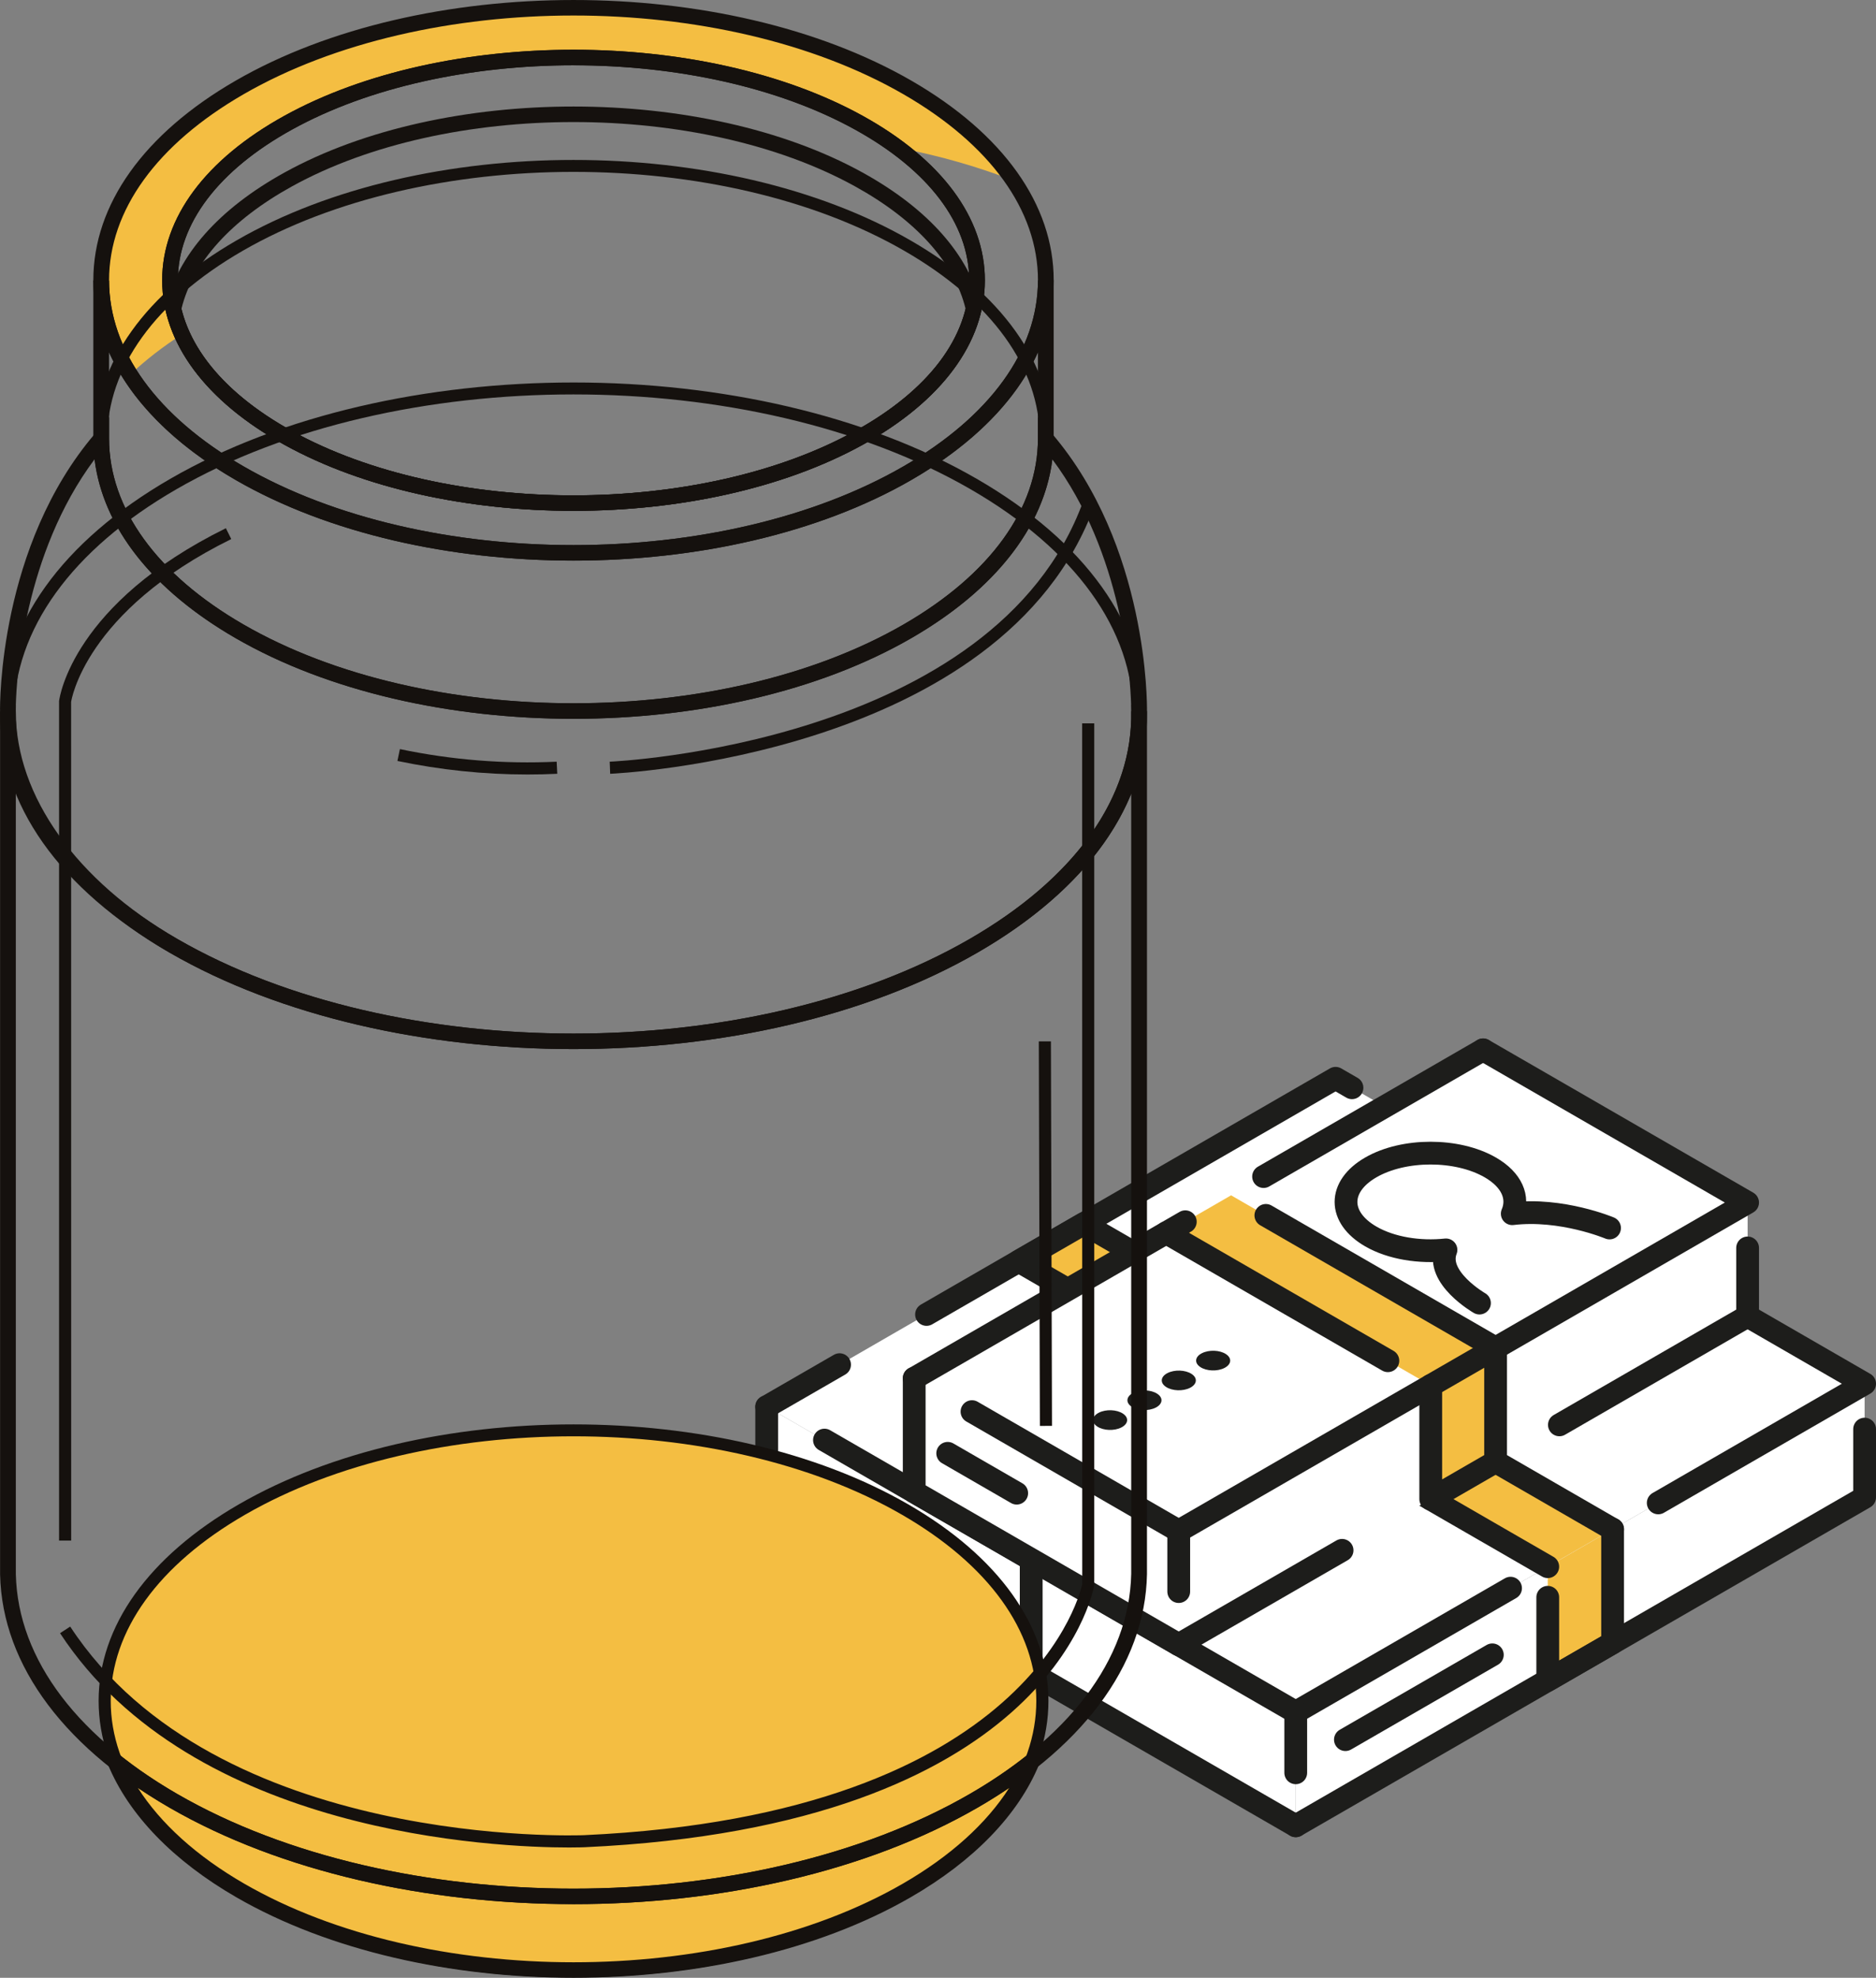 <?xml version="1.0" encoding="UTF-8"?> <svg xmlns="http://www.w3.org/2000/svg" id="_Слой_2" data-name="Слой 2" viewBox="0 0 659.12 694.9"><rect x="0" y="0" width="659.12" height="694.9" fill="#808080" stroke="none"/><defs><style> .cls-1 { fill: none; stroke: #1d1d1b; stroke-linecap: round; stroke-linejoin: round; stroke-width: 8px; } .cls-2 { fill: #f4be42; } .cls-2, .cls-3, .cls-4, .cls-5, .cls-6 { stroke-width: 0px; } .cls-3 { fill: #1d1d1b; } .cls-4 { fill: #15110e; } .cls-5 { fill: #fff; } .cls-6 { fill: #fadd7a; } </style></defs><g id="_Слой_1-2" data-name="Слой 1"><g><g><polygon class="cls-5" points="362.31 547.92 362.31 584.1 562.19 468.71 562.19 432.52 362.31 547.92"></polygon><polygon class="cls-6" points="450.85 496.8 450.85 532.98 473.64 519.82 473.64 483.64 450.85 496.8"></polygon><polygon class="cls-5" points="269.37 494.26 362.31 547.92 362.31 587.84 269.37 534.19 269.37 494.26"></polygon><polyline class="cls-1" points="362.31 584.1 562.19 468.71 562.19 448.46"></polyline><g><polygon class="cls-5" points="469.25 378.86 562.19 432.52 362.31 547.92 269.37 494.26 469.25 378.86"></polygon><line class="cls-1" x1="269.37" y1="494.26" x2="294.98" y2="479.48"></line><line class="cls-1" x1="437.78" y1="504.35" x2="362.31" y2="547.92"></line><polyline class="cls-1" points="325.53 461.84 469.25 378.86 475.01 382.19"></polyline><path class="cls-3" d="M342.69,506.68c2.18,1.43,1.94,3.62-.55,4.88-2.48,1.26-6.26,1.12-8.44-.32-2.18-1.43-1.94-3.62.55-4.88,2.48-1.26,6.26-1.12,8.44.32Z"></path><path class="cls-3" d="M354.76,499.71c2.18,1.43,1.94,3.62-.55,4.88-2.48,1.26-6.26,1.12-8.44-.32-2.18-1.43-1.94-3.62.55-4.88,2.48-1.26,6.26-1.12,8.44.32Z"></path><path class="cls-3" d="M366.83,492.74c2.18,1.43,1.94,3.62-.55,4.88-2.48,1.26-6.26,1.12-8.44-.32s-1.94-3.62.55-4.88c2.48-1.26,6.26-1.12,8.44.32Z"></path><path class="cls-3" d="M378.9,485.77c2.18,1.43,1.94,3.62-.55,4.88-2.48,1.26-6.26,1.12-8.44-.32-2.18-1.43-1.94-3.62.55-4.88,2.48-1.26,6.26-1.12,8.44.32Z"></path></g><line class="cls-1" x1="289.67" y1="505.98" x2="362.31" y2="547.92"></line><polyline class="cls-1" points="362.31 587.84 269.37 534.19 269.37 494.26"></polyline><polygon class="cls-2" points="450.85 496.8 357.91 443.14 380.7 429.98 473.64 483.64 450.85 496.8"></polygon><polyline class="cls-1" points="450.85 496.8 357.91 443.14 380.7 429.98 473.64 483.64"></polyline><polyline class="cls-1" points="450.85 507.55 450.85 532.98 473.64 519.82 473.64 483.64"></polyline><line class="cls-1" x1="362.31" y1="547.92" x2="362.31" y2="569.22"></line></g><g><polygon class="cls-5" points="455.25 601.58 455.25 641.5 655.12 526.11 655.12 486.18 455.25 601.58"></polygon><polygon class="cls-2" points="543.79 550.46 543.79 586.64 566.58 573.48 566.58 537.3 543.79 550.46"></polygon><polygon class="cls-5" points="362.31 547.92 455.25 601.58 455.25 641.5 362.31 587.84 362.31 547.92"></polygon><polyline class="cls-1" points="455.25 641.5 655.12 526.11 655.12 502.12"></polyline><g><polygon class="cls-5" points="562.19 432.52 655.12 486.18 455.25 601.58 362.31 547.92 562.19 432.52"></polygon><line class="cls-1" x1="362.31" y1="547.92" x2="387.92" y2="533.13"></line><line class="cls-1" x1="530.72" y1="558.01" x2="455.25" y2="601.58"></line><polyline class="cls-1" points="418.47 515.5 562.19 432.52 655.12 486.18 582.61 528.05"></polyline><path class="cls-3" d="M435.63,560.34c2.18,1.43,1.94,3.62-.55,4.88s-6.26,1.12-8.44-.32c-2.18-1.43-1.94-3.62.55-4.88,2.48-1.26,6.26-1.12,8.44.32Z"></path><path class="cls-3" d="M447.7,553.37c2.18,1.43,1.94,3.62-.55,4.88-2.48,1.26-6.26,1.12-8.44-.32s-1.94-3.62.55-4.88c2.48-1.26,6.26-1.12,8.44.32Z"></path><path class="cls-3" d="M459.77,546.4c2.18,1.43,1.94,3.62-.55,4.88-2.48,1.26-6.26,1.12-8.44-.32-2.18-1.43-1.94-3.62.55-4.88,2.48-1.26,6.26-1.12,8.44.32Z"></path><path class="cls-3" d="M471.84,539.43c2.18,1.43,1.94,3.62-.55,4.88-2.48,1.26-6.26,1.12-8.44-.32-2.18-1.43-1.94-3.62.55-4.88,2.48-1.26,6.26-1.12,8.44.32Z"></path></g><line class="cls-1" x1="382.61" y1="559.64" x2="455.25" y2="601.58"></line><polyline class="cls-1" points="455.25 641.5 362.31 587.84 362.31 547.92"></polyline><polygon class="cls-2" points="543.79 550.46 450.85 496.8 473.64 483.64 566.58 537.3 543.79 550.46"></polygon><polyline class="cls-1" points="543.79 550.46 450.85 496.8 473.64 483.64 566.58 537.3"></polyline><polyline class="cls-1" points="543.79 561.21 543.79 590.38 566.58 577.22 566.58 537.3"></polyline><line class="cls-1" x1="455.25" y1="601.58" x2="455.25" y2="622.88"></line></g><g><polygon class="cls-5" points="414.14 537.92 414.14 577.84 614.01 462.44 614.01 422.52 414.14 537.92"></polygon><polygon class="cls-2" points="502.68 486.8 502.68 522.98 525.47 509.82 525.47 473.64 502.68 486.8"></polygon><polygon class="cls-5" points="321.2 484.26 414.14 537.92 414.14 577.84 321.2 524.18 321.2 484.26"></polygon><polyline class="cls-1" points="547.88 500.63 614.01 462.44 614.01 438.46"></polyline><line class="cls-1" x1="414.14" y1="577.84" x2="471.53" y2="544.71"></line><g><polygon class="cls-5" points="521.07 368.86 614.01 422.52 414.14 537.92 321.2 484.26 521.07 368.86"></polygon><path class="cls-5" d="M506.68,460.25c-1.35,3.81-4.49,7.37-9.46,10.24-14.72,8.5-39.92,7.73-56.28-1.71-16.36-9.45-17.69-23.99-2.97-32.49,14.72-8.5,39.92-7.73,56.28,1.71,1.72.99,3.27,2.04,4.66,3.14l7.76,19.12Z"></path><path class="cls-5" d="M565.5,431.46s-16.86-7.1-34.18-5.02c2.43-5.65-.07-11.85-7.71-16.26-11.6-6.7-30.4-6.7-42,0-11.6,6.7-11.6,17.55,0,24.25,7.18,4.15,17.13,5.71,26.42,4.72-3.81,9.74,11.77,18.69,11.77,18.69l45.7-26.39Z"></path><path class="cls-1" d="M565.5,431.46s-16.86-7.1-34.18-5.02c2.43-5.65-.07-11.85-7.71-16.26-11.6-6.7-30.4-6.7-42,0-11.6,6.7-11.6,17.55,0,24.25,7.18,4.15,17.13,5.71,26.42,4.72-3.81,9.74,11.77,18.69,11.77,18.69"></path><path class="cls-3" d="M394.52,496.67c2.18,1.43,1.94,3.62-.55,4.88-2.48,1.26-6.26,1.12-8.44-.32-2.18-1.43-1.94-3.62.55-4.88,2.48-1.26,6.26-1.12,8.44.32Z"></path><path class="cls-3" d="M406.59,489.7c2.18,1.43,1.94,3.62-.55,4.88s-6.26,1.12-8.44-.32c-2.18-1.43-1.94-3.62.55-4.88,2.48-1.26,6.26-1.12,8.44.32Z"></path><path class="cls-3" d="M418.66,482.74c2.18,1.43,1.94,3.62-.55,4.88-2.48,1.26-6.26,1.12-8.44-.32s-1.94-3.62.55-4.88c2.48-1.26,6.26-1.12,8.44.32Z"></path><path class="cls-3" d="M430.73,475.77c2.18,1.43,1.94,3.62-.55,4.88-2.48,1.26-6.26,1.12-8.44-.32-2.18-1.43-1.94-3.62.55-4.88s6.26-1.12,8.44.32Z"></path></g><line class="cls-1" x1="341.5" y1="495.98" x2="414.14" y2="537.92"></line><polyline class="cls-1" points="414.14 577.84 321.2 524.18 321.2 484.26"></polyline><line class="cls-1" x1="357.21" y1="524.63" x2="332.97" y2="510.63"></line><polygon class="cls-2" points="502.68 486.8 409.74 433.14 432.53 419.98 525.47 473.64 502.68 486.8"></polygon><line class="cls-1" x1="444.75" y1="427.03" x2="525.47" y2="473.64"></line><line class="cls-1" x1="487.62" y1="478.1" x2="409.74" y2="433.14"></line><polyline class="cls-1" points="502.68 486.8 502.68 526.72 525.47 513.56 525.47 473.64"></polyline><line class="cls-1" x1="414.14" y1="537.92" x2="414.14" y2="559.21"></line></g><line class="cls-1" x1="443.95" y1="413.39" x2="521.07" y2="368.86"></line><polyline class="cls-1" points="416.45 429.26 377.36 451.83 346.81 469.47 321.2 484.26"></polyline><polyline class="cls-1" points="521.07 368.86 614.01 422.52 541.5 464.39 489.61 494.35 414.14 537.92"></polyline><line class="cls-1" x1="472.7" y1="611.23" x2="524.32" y2="581.43"></line></g><path class="cls-2" d="M64.23,117.31c-12.02-25.92.3-54.57,37.03-74.86,55.36-30.58,145.13-30.58,200.49,0,5.51,3.04,10.44,6.28,14.86,9.66,13.95,2.75,27.39,6.57,39.92,11.53-8.08-12.23-20.61-23.71-37.68-33.57C254.04-7.33,148.97-7.33,84.17,30.08c-47.42,27.38-60.09,67.19-38.13,101.24,5.24-4.9,11.28-9.61,18.19-14.02Z"></path><ellipse class="cls-2" cx="200.76" cy="597.62" rx="164.73" ry="95.11"></ellipse><path class="cls-4" d="M201.5,179.49c-36.79,0-73.58-7.74-101.58-23.21-27.7-15.3-42.95-35.83-42.95-57.8s15.25-42.5,42.95-57.8c56.01-30.94,147.15-30.94,203.17,0,27.7,15.3,42.95,35.83,42.95,57.8s-15.25,42.5-42.95,57.8c-28.01,15.47-64.79,23.21-101.58,23.21ZM201.5,22.94c-35.83,0-71.64,7.53-98.91,22.6-25.86,14.28-40.1,33.09-40.1,52.96s14.24,38.67,40.1,52.96c54.54,30.13,143.28,30.13,197.82,0,25.86-14.28,40.1-33.09,40.1-52.96s-14.24-38.67-40.1-52.96c-27.26-15.06-63.09-22.59-98.9-22.59Z"></path><path class="cls-4" d="M201.5,196.97c-43,0-85.99-9.45-118.72-28.34-32.23-18.61-49.99-43.52-49.99-70.14s17.76-51.53,49.99-70.14c65.47-37.79,171.98-37.8,237.45,0h0c32.23,18.61,49.98,43.52,49.98,70.14s-17.75,51.53-49.99,70.14c-32.73,18.9-75.73,28.34-118.72,28.34ZM201.5,5.45c-41.99,0-83.99,9.23-115.96,27.69-30.45,17.58-47.22,40.79-47.22,65.35s16.77,47.77,47.22,65.35c63.94,36.92,167.98,36.91,231.91,0,30.45-17.58,47.22-40.79,47.23-65.35,0-24.56-16.77-47.77-47.22-65.35h0c-31.97-18.46-73.97-27.69-115.96-27.69ZM201.5,179.49c-36.79,0-73.58-7.74-101.58-23.21-27.7-15.3-42.95-35.83-42.95-57.8s15.25-42.5,42.95-57.8c56.02-30.95,147.15-30.94,203.16,0,27.7,15.3,42.95,35.83,42.95,57.8s-15.25,42.5-42.95,57.8c-28.01,15.47-64.79,23.21-101.58,23.21ZM201.5,22.94c-35.82,0-71.64,7.53-98.91,22.59-25.86,14.28-40.1,33.09-40.1,52.96,0,19.87,14.24,38.67,40.1,52.96,54.54,30.13,143.28,30.13,197.82,0,25.86-14.28,40.1-33.09,40.1-52.96s-14.24-38.67-40.1-52.96c-27.26-15.06-63.09-22.59-98.9-22.59Z"></path><path class="cls-4" d="M201.5,368.6c-51.4,0-102.79-11.3-141.93-33.89C20.75,312.29-.38,282.34.02,250.32v-.41c-.05-2.35-.44-58.07,33.43-97.64l4.87-5.68v7.48c0,24.56,16.77,47.77,47.22,65.35,63.93,36.91,167.97,36.91,231.91,0,30.45-17.58,47.22-40.79,47.22-65.35v-7.48l4.87,5.68c33.87,39.57,33.48,95.29,33.45,97.64v.71c.26,31.91-20.86,61.75-59.57,84.09-39.12,22.59-90.54,33.89-141.93,33.89ZM5.56,247.72h.02s-.03,2.21-.03,2.21c-.58,30.11,19.58,58.52,56.78,79.99,76.74,44.3,201.59,44.3,278.32,0,37.21-21.48,57.37-49.89,56.78-79.99l-.05-2.31h.03c-.29-10.17-2.99-53.15-27.68-86.23-2.95,23.84-20.28,45.92-49.54,62.82-65.46,37.8-171.98,37.8-237.45,0-29.26-16.89-46.59-38.97-49.53-62.82C8.43,194.61,5.83,237.75,5.56,247.72Z"></path><path class="cls-4" d="M201.5,669.02c-51.4,0-102.8-11.3-141.93-33.89C20.55,612.61-.6,582.45.03,550.25V250.24c0-.08,0-.17,0-.25h5.53v.24c.05,29.41,21.26,59.19,56.78,79.69,76.74,44.3,201.59,44.3,278.33,0h0c36.14-20.87,56.2-48.28,56.78-77.43v-2.62l5.53-.05c.02.92.02,1.83,0,2.74v297.5c.74,32.25-20.41,62.49-59.55,85.08-39.13,22.59-90.53,33.89-141.93,33.89ZM5.56,277.49v272.81c-.59,30.16,19.57,58.57,56.78,80.05,76.73,44.3,201.59,44.3,278.32,0,37.31-21.54,57.47-50.03,56.78-80.23v-271.22c-8.6,21.02-27.03,40.24-54.01,55.81h0c-78.26,45.19-205.59,45.19-283.86,0-26.38-15.23-45.24-35.51-54.01-57.21Z"></path><path class="cls-4" d="M201.5,694.9c-42.9,0-85.81-9.43-118.47-28.29-22.2-12.82-37.81-28.96-45.12-46.68l-4.08-9.87,8.35,6.65c6.07,4.84,12.85,9.43,20.15,13.64,76.74,44.3,201.6,44.29,278.33,0,7.28-4.2,14.06-8.79,20.15-13.64l8.35-6.64-4.07,9.86c-7.31,17.71-22.91,33.86-45.12,46.68-32.66,18.86-75.57,28.29-118.47,28.29ZM48.43,628.16c7.99,12.55,20.71,24.04,37.38,33.67,63.8,36.83,167.61,36.83,231.4,0,16.67-9.63,29.39-21.12,37.38-33.67-3.56,2.42-7.29,4.76-11.15,6.98h0c-78.27,45.19-205.6,45.18-283.86,0-3.86-2.23-7.59-4.57-11.15-6.98Z"></path><path class="cls-4" d="M201.5,367.98c-51.28,0-102.57-11.27-141.61-33.82C21.66,312.1.61,282.63.61,251.19s21.05-60.92,59.28-82.99c78.09-45.08,205.14-45.08,283.22,0h0c38.23,22.07,59.28,51.54,59.28,82.98s-21.05,60.92-59.28,82.99c-39.04,22.54-90.33,33.82-141.61,33.82ZM201.5,138.58c-50.52,0-101.03,11.1-139.49,33.3C25.16,193.16,4.86,221.32,4.86,251.19s20.3,58.02,57.15,79.3c76.91,44.4,202.05,44.4,278.96,0,36.86-21.28,57.15-49.45,57.15-79.31s-20.3-58.02-57.15-79.3h0c-38.46-22.2-88.97-33.3-139.48-33.3Z"></path><path class="cls-4" d="M201.5,251.92c-42.88,0-85.76-9.42-118.4-28.27-32.03-18.49-49.67-43.2-49.67-69.59s17.64-51.1,49.67-69.59c65.29-37.7,171.52-37.69,236.81,0h0c32.03,18.49,49.66,43.21,49.66,69.59s-17.64,51.09-49.67,69.59c-32.64,18.85-75.53,28.27-118.4,28.27ZM201.5,60.39c-42.11,0-84.22,9.25-116.28,27.76-30.66,17.7-47.54,41.11-47.54,65.9s16.88,48.2,47.54,65.9c64.12,37.01,168.44,37.01,232.55,0,30.66-17.7,47.54-41.11,47.54-65.9s-16.88-48.21-47.54-65.9h0c-32.06-18.51-74.17-27.76-116.28-27.76Z"></path><path class="cls-4" d="M199.96,649.12c-25.35,0-132.34-4.34-178.86-75.29l3.56-2.33c51.36,78.34,179.28,73.34,180.55,73.29,158.61-7.28,174.88-87.47,175.03-88.28l-.03-302.36h4.25v302.74c-.65,3.82-17.08,84.71-179.06,92.14-.15,0-2.08.09-5.45.09Z"></path><path class="cls-4" d="M25,541.29h-4.25V246.35c.2-1.65,5.03-34.32,58.61-60.76l1.89,3.81c-51.56,25.44-56.22,56.9-56.26,57.22l.02,294.66Z"></path><path class="cls-4" d="M214.38,271.87l-.16-4.25c1.35-.05,135.3-6.03,166.37-91.54l4,1.45c-32.05,88.21-168.83,94.29-170.21,94.34Z"></path><path class="cls-4" d="M185.29,272.12c-15.29,0-30.6-1.6-45.66-4.76l.87-4.16c18.16,3.81,36.69,5.29,55.08,4.42l.21,4.25c-3.5.17-7,.25-10.5.25Z"></path><rect class="cls-4" x="365.13" y="365.92" width="4.25" height="135.1" transform="translate(-1.17 1) rotate(-.16)"></rect><path class="cls-4" d="M201.5,694.78c-42.57,0-85.13-9.36-117.54-28.07-31.8-18.36-49.31-42.89-49.31-69.09s17.51-50.73,49.31-69.09c64.82-37.42,170.28-37.42,235.09,0h0c31.8,18.36,49.31,42.9,49.31,69.09,0,26.2-17.51,50.73-49.31,69.09-32.4,18.71-74.98,28.07-117.54,28.07ZM201.5,504.65c-41.8,0-83.6,9.18-115.42,27.56-30.43,17.57-47.18,40.79-47.18,65.41s16.76,47.84,47.18,65.41c63.65,36.74,167.19,36.74,230.83,0,30.43-17.57,47.18-40.79,47.19-65.41,0-24.61-16.76-47.84-47.18-65.41-31.82-18.37-73.62-27.56-115.42-27.56Z"></path><path class="cls-4" d="M201.5,179.49c-36.79,0-73.58-7.74-101.58-23.21-23.08-12.75-37.5-29.07-41.69-47.2l-.15-.62.15-.62c4.19-18.12,18.61-34.44,41.69-47.2,56.02-30.95,147.15-30.95,203.17,0h0c23.08,12.75,37.5,29.08,41.69,47.2l.15.62-.15.62c-4.19,18.12-18.61,34.44-41.69,47.2-28.01,15.47-64.79,23.21-101.58,23.21ZM63.76,108.46c4.02,16.31,17.43,31.15,38.83,42.98,54.54,30.13,143.28,30.12,197.82,0,21.4-11.82,34.81-26.67,38.83-42.98-4.02-16.31-17.43-31.16-38.83-42.98h0c-54.54-30.13-143.28-30.13-197.82,0-21.4,11.83-34.81,26.67-38.83,42.98Z"></path><path class="cls-4" d="M201.5,252.55c-43,0-85.99-9.45-118.72-28.35-32.23-18.61-49.99-43.52-49.99-70.14v-55.51h5.53c.03,24.54,16.8,47.73,47.22,65.29,63.94,36.92,167.98,36.91,231.91,0,30.45-17.58,47.22-40.79,47.22-65.35h5.53v55.56c0,26.62-17.75,51.54-49.98,70.15-32.73,18.9-75.73,28.35-118.72,28.35ZM38.32,123.78v30.28c0,24.56,16.77,47.77,47.22,65.35,63.93,36.91,167.97,36.91,231.91,0,30.45-17.58,47.23-40.8,47.22-65.36v-30.28c-7.56,16.88-22.72,32.3-44.46,44.86-65.47,37.8-171.98,37.79-237.45,0-21.74-12.55-36.89-27.97-44.45-44.85Z"></path></g></svg> 